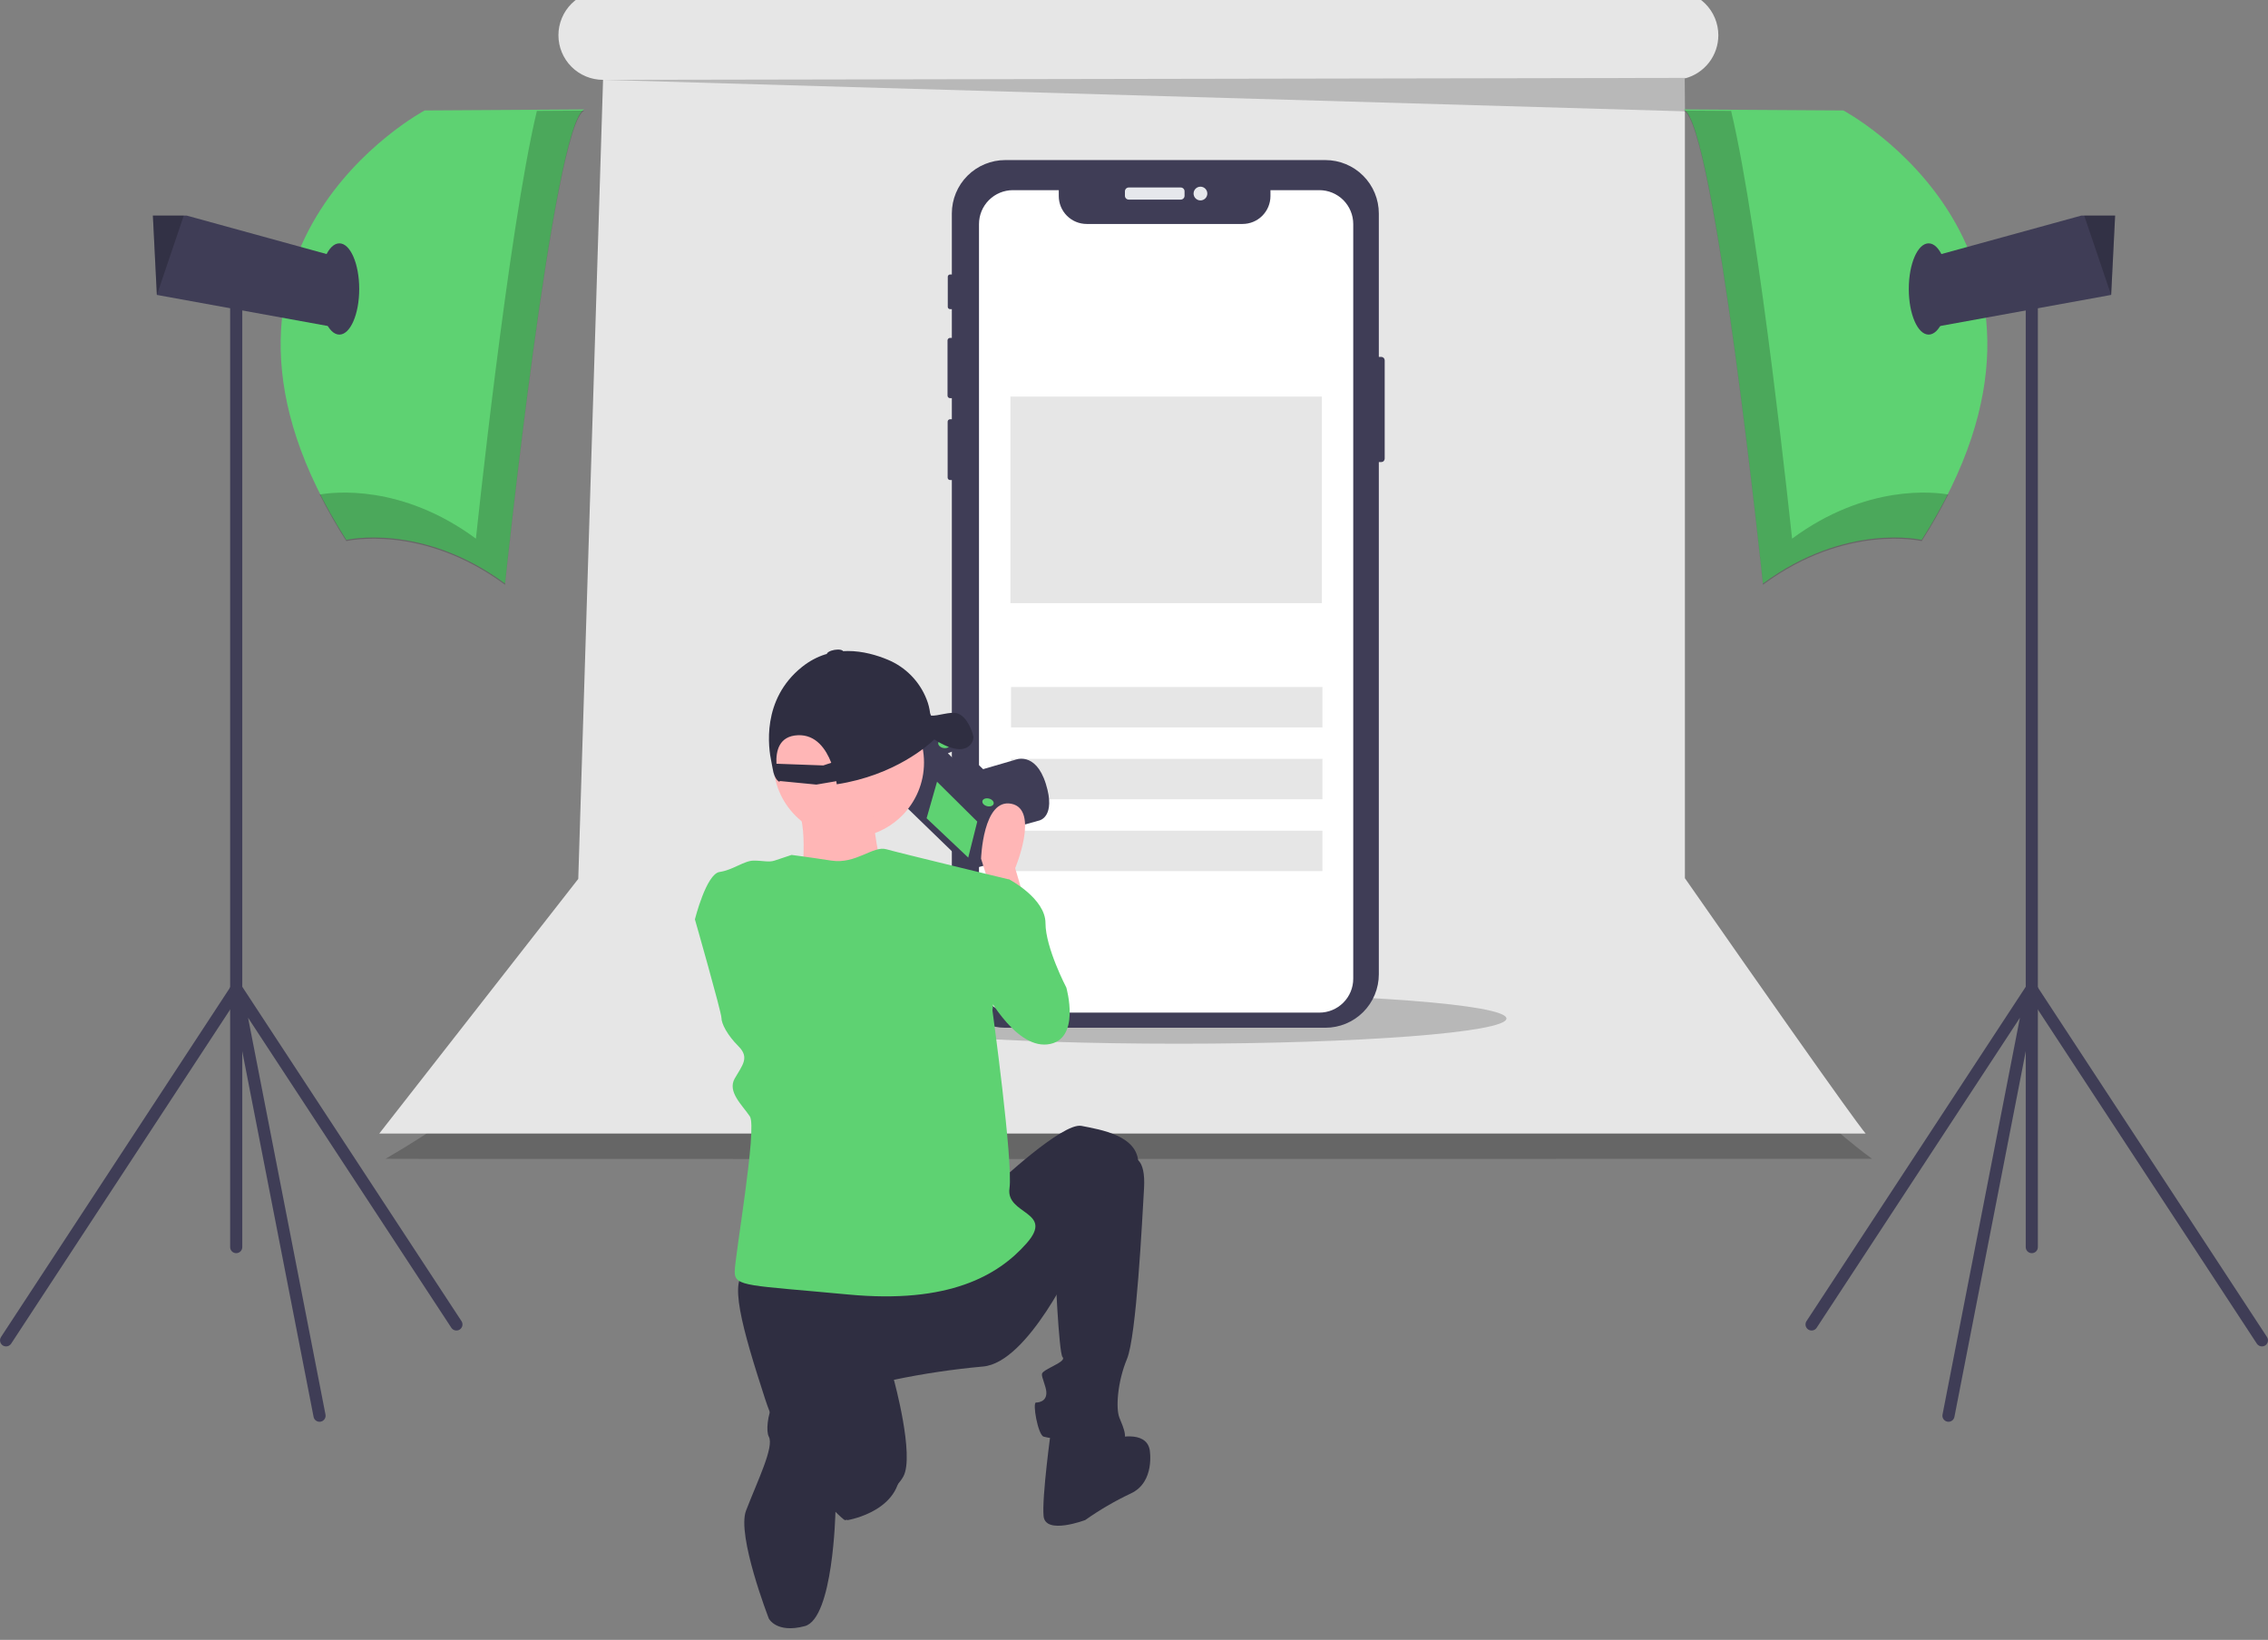 <svg width="242" height="175" viewBox="0 0 242 175" fill="none" xmlns="http://www.w3.org/2000/svg">
<rect x="0" y="0" width="242" height="175" fill="#808080" stroke="none"/>
<g clip-path="url(#clip0_701_487)">
<path d="M118.835 153.515C118.835 153.515 122.273 152.504 122.677 154.728C122.677 154.728 123.284 158.166 120.655 159.379C118.959 160.181 117.335 161.128 115.802 162.21C115.802 162.21 111.556 163.827 111.354 161.805C111.152 159.783 112.163 152.504 112.163 152.504L118.835 153.515Z" fill="#2F2E41"/>
<path d="M95.986 155.941L89.515 150.684C89.515 150.684 90.729 157.154 89.111 158.367L88.372 160.528L90.441 162.22C90.441 162.22 96.795 161.198 95.986 155.941Z" fill="#2F2E41"/>
<path d="M86.886 147.044C86.886 147.044 91.133 148.257 90.526 152.504C89.919 156.75 89.142 161.363 89.142 161.363C89.142 161.363 88.909 172.724 85.875 173.533C82.842 174.342 82.034 172.724 82.034 172.724C82.034 172.724 78.586 163.846 79.607 161.199C80.843 157.993 82.625 154.395 82.034 153.313C81.452 152.248 82.438 146.438 86.886 147.044Z" fill="#2F2E41"/>
<path opacity="0.2" d="M62.296 100.977C62.296 100.977 62.804 111.133 41.137 123.66C41.137 123.66 41.111 123.715 199.749 123.66C199.749 123.66 181.637 110.795 180.452 96.406" fill="black"/>
<path d="M179.782 93.717V8.37C180.803 8.105 181.708 7.509 182.354 6.675C183 5.84 183.35 4.815 183.35 3.76C183.35 3.135 183.227 2.516 182.988 1.939C182.749 1.361 182.398 0.836 181.956 0.394C181.514 -0.048 180.989 -0.398 180.412 -0.638C179.834 -0.877 179.215 -1 178.59 -1H64.346C63.721 -1 63.102 -0.877 62.524 -0.638C61.946 -0.398 61.422 -0.048 60.98 0.394C60.538 0.836 60.187 1.361 59.948 1.939C59.709 2.516 59.585 3.135 59.585 3.76C59.585 5.023 60.087 6.233 60.98 7.126C61.872 8.019 63.083 8.52 64.346 8.52H64.347L61.702 93.792L40.467 120.97C40.467 120.97 40.288 120.971 199.079 120.97C199.079 120.97 198.968 121.245 179.782 93.717Z" fill="#E6E6E6"/>
<path opacity="0.2" d="M125.763 111.381C145.08 111.381 160.74 110.176 160.74 108.691C160.74 107.205 145.08 106 125.763 106C106.446 106 90.786 107.205 90.786 108.691C90.786 110.176 106.446 111.381 125.763 111.381Z" fill="black"/>
<path opacity="0.2" d="M64.345 8.52L179.781 11.881L179.831 8.312L64.345 8.52Z" fill="black"/>
<path d="M147.75 38.452V48.945C147.749 49.042 147.711 49.135 147.642 49.203C147.574 49.272 147.481 49.31 147.384 49.311H147.123V103.973C147.123 105.486 146.522 106.937 145.453 108.006C144.383 109.076 142.933 109.677 141.42 109.677H107.265C106.516 109.677 105.774 109.529 105.082 109.242C104.39 108.956 103.762 108.536 103.232 108.006C102.703 107.476 102.283 106.848 101.996 106.156C101.71 105.464 101.563 104.722 101.563 103.973V51.228H101.374C101.306 51.228 101.24 51.201 101.192 51.153C101.143 51.105 101.116 51.039 101.115 50.971V44.999C101.115 44.965 101.122 44.931 101.135 44.9C101.148 44.868 101.167 44.84 101.191 44.816C101.215 44.792 101.244 44.773 101.275 44.76C101.306 44.747 101.34 44.74 101.374 44.74H101.563V42.49H101.373C101.301 42.49 101.232 42.462 101.181 42.411C101.131 42.36 101.102 42.291 101.103 42.219V36.328C101.103 36.257 101.131 36.188 101.182 36.138C101.232 36.087 101.301 36.059 101.373 36.059H101.563V32.988H101.369C101.338 32.988 101.307 32.982 101.278 32.97C101.248 32.958 101.222 32.94 101.2 32.918C101.178 32.895 101.16 32.869 101.148 32.84C101.136 32.811 101.13 32.78 101.13 32.748V29.534C101.13 29.47 101.155 29.409 101.2 29.364C101.245 29.319 101.306 29.293 101.369 29.293H101.563V22.784C101.563 21.272 102.163 19.821 103.233 18.752C104.302 17.683 105.752 17.082 107.265 17.082H141.42C142.932 17.082 144.383 17.683 145.452 18.752C146.522 19.821 147.123 21.271 147.123 22.784V38.086H147.384C147.481 38.086 147.574 38.125 147.642 38.193C147.711 38.262 147.749 38.355 147.75 38.452Z" fill="#3F3D56"/>
<path d="M125.988 20.008H120.438C120.214 20.008 120.032 20.19 120.032 20.414V20.894C120.032 21.118 120.214 21.3 120.438 21.3H125.988C126.213 21.3 126.394 21.118 126.394 20.894V20.414C126.394 20.19 126.213 20.008 125.988 20.008Z" fill="#E6E8EC"/>
<path d="M128.09 21.387C128.495 21.387 128.823 21.059 128.823 20.655C128.823 20.25 128.495 19.922 128.09 19.922C127.686 19.922 127.357 20.25 127.357 20.655C127.357 21.059 127.686 21.387 128.09 21.387Z" fill="#E6E8EC"/>
<path d="M144.393 23.912V104.446C144.393 105.405 144.012 106.325 143.333 107.003C142.654 107.682 141.734 108.063 140.775 108.063H108.08C107.604 108.064 107.133 107.971 106.694 107.789C106.255 107.608 105.856 107.341 105.52 107.005C105.183 106.669 104.917 106.27 104.735 105.831C104.554 105.392 104.46 104.921 104.461 104.446V23.912C104.461 23.436 104.554 22.966 104.736 22.527C104.918 22.088 105.185 21.689 105.521 21.353C105.857 21.017 106.256 20.75 106.695 20.568C107.134 20.387 107.604 20.293 108.08 20.293H112.973V20.921C112.973 21.711 113.287 22.469 113.846 23.028C114.405 23.587 115.162 23.9 115.953 23.9H132.581C133.371 23.9 134.129 23.587 134.687 23.028C135.246 22.469 135.56 21.711 135.56 20.921V20.293H140.775C141.25 20.293 141.721 20.386 142.16 20.568C142.599 20.75 142.998 21.016 143.334 21.352C143.67 21.689 143.936 22.087 144.118 22.527C144.3 22.966 144.394 23.436 144.393 23.912Z" fill="white"/>
<path d="M141.108 73.312H107.878V77.626H141.108V73.312Z" fill="#E6E6E6"/>
<path d="M141.108 80.981H107.878V85.294H141.108V80.981Z" fill="#E6E6E6"/>
<path d="M141.108 88.648H107.878V92.962H141.108V88.648Z" fill="#E6E6E6"/>
<path d="M141.042 42.32H107.812V64.367H141.042V42.32Z" fill="#E6E6E6"/>
<path d="M62.356 11.68L45.314 11.786C45.314 11.786 17.265 26.71 36.953 57.617C36.953 57.617 44.997 55.712 53.888 62.274C53.888 62.274 59.074 12.844 62.356 11.68Z" fill="#5ED272"/>
<path opacity="0.2" d="M57.286 11.836C54.233 24.589 50.782 57.482 50.782 57.482C42.839 51.618 35.576 52.514 34.117 52.772C34.978 54.475 35.924 56.134 36.953 57.742C36.953 57.742 44.997 55.837 53.888 62.399C53.888 62.399 59.074 12.969 62.356 11.805L57.286 11.836Z" fill="black"/>
<path d="M36.847 27.661L35.365 34.859L16.742 31.474L16.736 31.472L16.312 23.004H19.911L36.847 27.661Z" fill="#3F3D56"/>
<path opacity="0.2" d="M19.611 23.004L16.742 31.474L16.736 31.472L16.312 23.004H19.611Z" fill="black"/>
<path d="M36.212 35.707C37.381 35.707 38.329 33.527 38.329 30.838C38.329 28.149 37.381 25.969 36.212 25.969C35.042 25.969 34.095 28.149 34.095 30.838C34.095 33.527 35.042 35.707 36.212 35.707Z" fill="#3F3D56"/>
<path d="M25.204 133.733C25.119 133.733 25.035 133.716 24.956 133.684C24.878 133.651 24.806 133.604 24.746 133.544C24.686 133.483 24.638 133.412 24.606 133.334C24.573 133.255 24.557 133.171 24.557 133.086V30.838C24.557 30.667 24.625 30.502 24.746 30.381C24.867 30.26 25.032 30.191 25.204 30.191C25.375 30.191 25.54 30.26 25.661 30.381C25.783 30.502 25.851 30.667 25.851 30.838V133.086C25.851 133.171 25.834 133.255 25.802 133.334C25.769 133.412 25.721 133.483 25.661 133.544C25.601 133.604 25.53 133.651 25.451 133.684C25.373 133.716 25.289 133.733 25.204 133.733Z" fill="#3F3D56"/>
<path d="M34.094 151.726C33.944 151.725 33.799 151.673 33.683 151.578C33.567 151.482 33.488 151.35 33.46 151.202L24.569 105.622C24.54 105.475 24.563 105.323 24.635 105.191C24.706 105.059 24.821 104.956 24.96 104.899C25.099 104.843 25.253 104.836 25.396 104.881C25.539 104.925 25.663 105.018 25.745 105.144L49.243 140.986C49.337 141.129 49.37 141.304 49.335 141.472C49.3 141.64 49.2 141.788 49.056 141.882C48.913 141.976 48.738 142.009 48.57 141.974C48.402 141.939 48.254 141.839 48.16 141.695L26.47 108.61L34.73 150.955C34.746 151.038 34.746 151.124 34.729 151.207C34.712 151.291 34.679 151.37 34.631 151.44C34.584 151.511 34.523 151.571 34.452 151.618C34.381 151.665 34.302 151.697 34.219 151.714C34.178 151.722 34.136 151.726 34.094 151.726Z" fill="#3F3D56"/>
<path d="M0.646 143.684C0.53 143.684 0.415 143.653 0.315 143.593C0.215 143.533 0.133 143.447 0.078 143.345C0.022 143.242 -0.004 143.126 0.001 143.01C0.006 142.893 0.042 142.78 0.106 142.683L24.662 105.213C24.756 105.07 24.904 104.97 25.071 104.935C25.239 104.901 25.414 104.934 25.557 105.028C25.701 105.122 25.801 105.269 25.836 105.436C25.871 105.604 25.838 105.779 25.744 105.923L1.188 143.392C1.129 143.482 1.049 143.556 0.954 143.607C0.86 143.658 0.754 143.685 0.646 143.684Z" fill="#3F3D56"/>
<path d="M179.645 11.68L196.686 11.786C196.686 11.786 224.735 26.71 205.048 57.617C205.048 57.617 197.003 55.712 188.112 62.274C188.112 62.274 182.926 12.844 179.645 11.68Z" fill="#5ED272"/>
<path opacity="0.2" d="M184.714 11.836C187.767 24.589 191.218 57.482 191.218 57.482C199.162 51.618 206.424 52.514 207.883 52.772C207.023 54.475 206.076 56.134 205.048 57.742C205.048 57.742 197.003 55.837 188.112 62.399C188.112 62.399 182.926 12.969 179.645 11.805L184.714 11.836Z" fill="black"/>
<path d="M205.154 27.661L206.636 34.859L225.258 31.474L225.265 31.472L225.688 23.004H222.089L205.154 27.661Z" fill="#3F3D56"/>
<path opacity="0.2" d="M222.389 23.004L225.258 31.474L225.264 31.472L225.687 23.004H222.389Z" fill="black"/>
<path d="M205.789 35.707C206.958 35.707 207.906 33.527 207.906 30.838C207.906 28.149 206.958 25.969 205.789 25.969C204.62 25.969 203.672 28.149 203.672 30.838C203.672 33.527 204.62 35.707 205.789 35.707Z" fill="#3F3D56"/>
<path d="M216.797 133.733C216.712 133.733 216.628 133.716 216.549 133.684C216.471 133.651 216.4 133.604 216.339 133.544C216.279 133.483 216.232 133.412 216.199 133.334C216.167 133.255 216.15 133.171 216.15 133.086V30.838C216.15 30.667 216.218 30.502 216.339 30.381C216.461 30.26 216.625 30.191 216.797 30.191C216.969 30.191 217.133 30.26 217.254 30.381C217.376 30.502 217.444 30.667 217.444 30.838V133.086C217.444 133.171 217.427 133.255 217.395 133.334C217.362 133.412 217.315 133.483 217.255 133.544C217.194 133.604 217.123 133.651 217.045 133.684C216.966 133.716 216.882 133.733 216.797 133.733Z" fill="#3F3D56"/>
<path d="M207.907 151.726C207.865 151.726 207.823 151.722 207.782 151.714C207.614 151.681 207.465 151.582 207.369 151.44C207.273 151.298 207.238 151.123 207.271 150.955L215.531 108.61L193.84 141.695C193.794 141.767 193.733 141.828 193.663 141.876C193.593 141.923 193.514 141.957 193.431 141.974C193.348 141.991 193.262 141.992 193.178 141.976C193.095 141.96 193.015 141.928 192.944 141.882C192.873 141.835 192.812 141.775 192.764 141.705C192.716 141.634 192.683 141.556 192.665 141.472C192.648 141.389 192.647 141.303 192.663 141.22C192.679 141.136 192.711 141.057 192.758 140.986L216.256 105.144C216.338 105.018 216.461 104.925 216.604 104.881C216.748 104.836 216.902 104.843 217.041 104.899C217.18 104.956 217.295 105.059 217.366 105.191C217.437 105.323 217.461 105.475 217.432 105.622L208.541 151.202C208.512 151.35 208.433 151.482 208.318 151.578C208.202 151.673 208.057 151.725 207.907 151.726Z" fill="#3F3D56"/>
<path d="M241.353 143.684C241.246 143.685 241.14 143.658 241.045 143.607C240.951 143.556 240.87 143.482 240.811 143.392L216.255 105.923C216.161 105.779 216.129 105.604 216.164 105.436C216.199 105.269 216.299 105.122 216.442 105.028C216.586 104.934 216.76 104.901 216.928 104.935C217.096 104.97 217.243 105.07 217.337 105.213L241.894 142.683C241.958 142.78 241.994 142.893 241.999 143.01C242.004 143.126 241.977 143.242 241.922 143.345C241.867 143.447 241.784 143.533 241.684 143.593C241.584 143.653 241.47 143.684 241.353 143.684Z" fill="#3F3D56"/>
<path d="M106.251 88.85L110.887 87.56C110.887 87.56 112.703 87.197 111.594 83.651C110.484 80.104 108.283 81.097 108.283 81.097L104.171 82.291L102.547 82.793L104.832 85.998L105.023 88.134L106.251 88.85Z" fill="#3F3D56"/>
<path d="M97.293 79.48L95.839 85.29L103.292 92.513L103.932 92.674L105.642 92.194L107.096 86.384L105.623 84.834L107.129 84.44L103.915 81.32L102.238 81.671L100.893 80.336L101.801 79.973L101.886 79.631L100.786 78.766L97.293 79.48Z" fill="#3F3D56"/>
<path d="M104.276 87.675L103.313 91.519L98.871 87.32L99.984 83.422L104.276 87.675Z" fill="#5ED272"/>
<path d="M97.293 79.48L97.089 80.295L104.5 87.504L105.141 87.665L106.797 87.216L106.888 87.215L107.096 86.384L105.622 84.834L107.128 84.44L103.915 81.32L102.237 81.671L100.892 80.336L101.8 79.973L101.886 79.631L100.786 78.766L97.293 79.48Z" stroke="#3F3D56" stroke-width="0.275" stroke-miterlimit="10"/>
<path d="M101.314 79.558C101.371 79.334 101.148 79.085 100.818 79.002C100.488 78.919 100.174 79.034 100.118 79.258C100.062 79.482 100.284 79.731 100.615 79.814C100.945 79.897 101.258 79.782 101.314 79.558Z" fill="#5ED272"/>
<path d="M106.023 85.776C106.08 85.552 105.857 85.304 105.527 85.221C105.197 85.138 104.883 85.253 104.827 85.477C104.771 85.701 104.993 85.95 105.324 86.033C105.654 86.115 105.967 86.001 106.023 85.776Z" fill="#5ED272"/>
<path d="M109.332 96.087L108.321 92.65C108.321 92.65 110.95 86.381 107.917 85.775C104.884 85.168 104.682 91.638 104.682 91.638L105.895 95.48L109.332 96.087Z" fill="#FFB6B6"/>
<path d="M90.561 89.404C94.997 89.404 98.594 85.808 98.594 81.372C98.594 76.936 94.997 73.34 90.561 73.34C86.125 73.34 82.529 76.936 82.529 81.372C82.529 85.808 86.125 89.404 90.561 89.404Z" fill="#FFB6B6"/>
<path d="M93.159 87.042C93.159 87.042 93.631 92.948 94.812 93.421C95.994 93.893 82.056 97.201 82.056 97.201L85.599 93.185C85.599 93.185 86.308 87.042 84.654 85.625L93.159 87.042Z" fill="#FFB6B6"/>
<path d="M104.479 94.268L107.714 93.863C107.714 93.863 111.556 95.885 111.556 98.514C111.556 101.143 113.78 105.389 113.78 105.389C113.78 105.389 115.398 111.051 111.758 111.455C108.118 111.859 104.883 105.389 104.883 105.389L104.479 94.268Z" fill="#5ED272"/>
<path d="M106.299 126.419C106.299 126.419 113.376 119.746 115.398 120.15C117.42 120.555 121.464 121.162 121.464 124.195C121.464 127.228 114.791 134.305 114.791 134.305C114.791 134.305 109.736 145.426 104.883 145.83C101.691 146.12 98.518 146.593 95.38 147.246C95.38 147.246 97.604 155.334 96.391 157.558C95.177 159.783 90.527 162.411 90.122 162.209C89.718 162.007 84.056 156.749 81.63 149.268C79.203 141.786 77.586 136.125 79.81 135.72C82.034 135.316 106.299 126.419 106.299 126.419Z" fill="#2F2E41"/>
<path d="M120.857 123.588C120.857 123.588 122.273 123.386 122.071 126.823C121.868 130.261 121.262 142.595 120.251 145.022C119.24 147.448 119.038 150.279 119.442 151.29C119.846 152.301 120.655 153.919 119.24 154.121C117.824 154.323 111.96 153.514 111.354 153.312C110.747 153.11 110.141 149.673 110.545 149.673C110.949 149.673 111.96 149.47 111.556 148.055C111.152 146.639 110.949 146.639 111.556 146.235C112.163 145.831 113.78 145.224 113.376 144.82C112.971 144.415 112.567 134.912 112.567 134.912L120.857 123.588Z" fill="#2F2E41"/>
<path d="M84.461 91.235C84.461 91.235 86.079 91.437 88.707 91.841C91.336 92.246 93.156 90.224 94.571 90.628C95.987 91.032 107.714 93.863 107.714 93.863L105.894 107.815C105.894 107.815 108.119 123.992 107.714 126.823C107.31 129.653 112.567 129.249 109.534 132.686C106.501 136.124 101.244 139.157 90.527 138.146C79.81 137.135 78.395 137.337 78.395 135.72C78.395 134.102 80.821 120.352 80.012 119.139C79.204 117.926 77.586 116.51 78.395 115.095C79.204 113.679 80.012 112.87 78.799 111.657C77.586 110.444 76.979 109.231 76.979 108.624C76.979 108.018 74.148 98.11 74.148 98.11C74.148 98.11 75.362 93.257 76.777 93.054C78.192 92.852 79.406 91.841 80.417 91.841C81.428 91.841 82.034 92.043 82.641 91.841L84.461 91.235Z" fill="#5ED272"/>
<path d="M103.851 78.557C103.747 78.09 103.238 76.527 102.203 76.146C101.445 75.867 100.036 76.456 99.334 76.359L99.243 76.102C99.183 75.595 99.057 75.099 98.868 74.626C98.497 73.679 97.939 72.817 97.227 72.091C96.515 71.365 95.663 70.79 94.724 70.401C92.412 69.435 88.755 68.636 85.582 71.168C81.224 74.647 81.992 79.852 82.308 81.297C82.361 81.537 82.406 81.78 82.444 82.024C82.639 83.296 83.202 83.448 83.202 83.448C83.202 83.448 83.19 83.411 83.17 83.344L87.107 83.728L89.235 83.364C89.271 83.573 89.284 83.695 89.284 83.695C95.495 82.746 99.109 79.475 99.696 78.908C100.211 79.25 101.172 79.808 102.104 79.931C103.469 80.11 103.955 79.025 103.851 78.557ZM87.85 81.684L82.849 81.503C82.778 80.138 83.13 78.541 85.141 78.46C87.079 78.381 88.137 79.957 88.697 81.4L87.85 81.684Z" fill="#2F2E41"/>
<path d="M89.157 70.011C89.638 69.929 90.004 69.715 89.972 69.532C89.941 69.35 89.526 69.269 89.044 69.351C88.562 69.433 88.197 69.648 88.228 69.83C88.259 70.012 88.675 70.093 89.157 70.011Z" fill="#2F2E41"/>
</g>
<defs>
<clipPath id="clip0_701_487">
<rect width="242" height="174.76" fill="white"/>
</clipPath>
</defs>
</svg>
